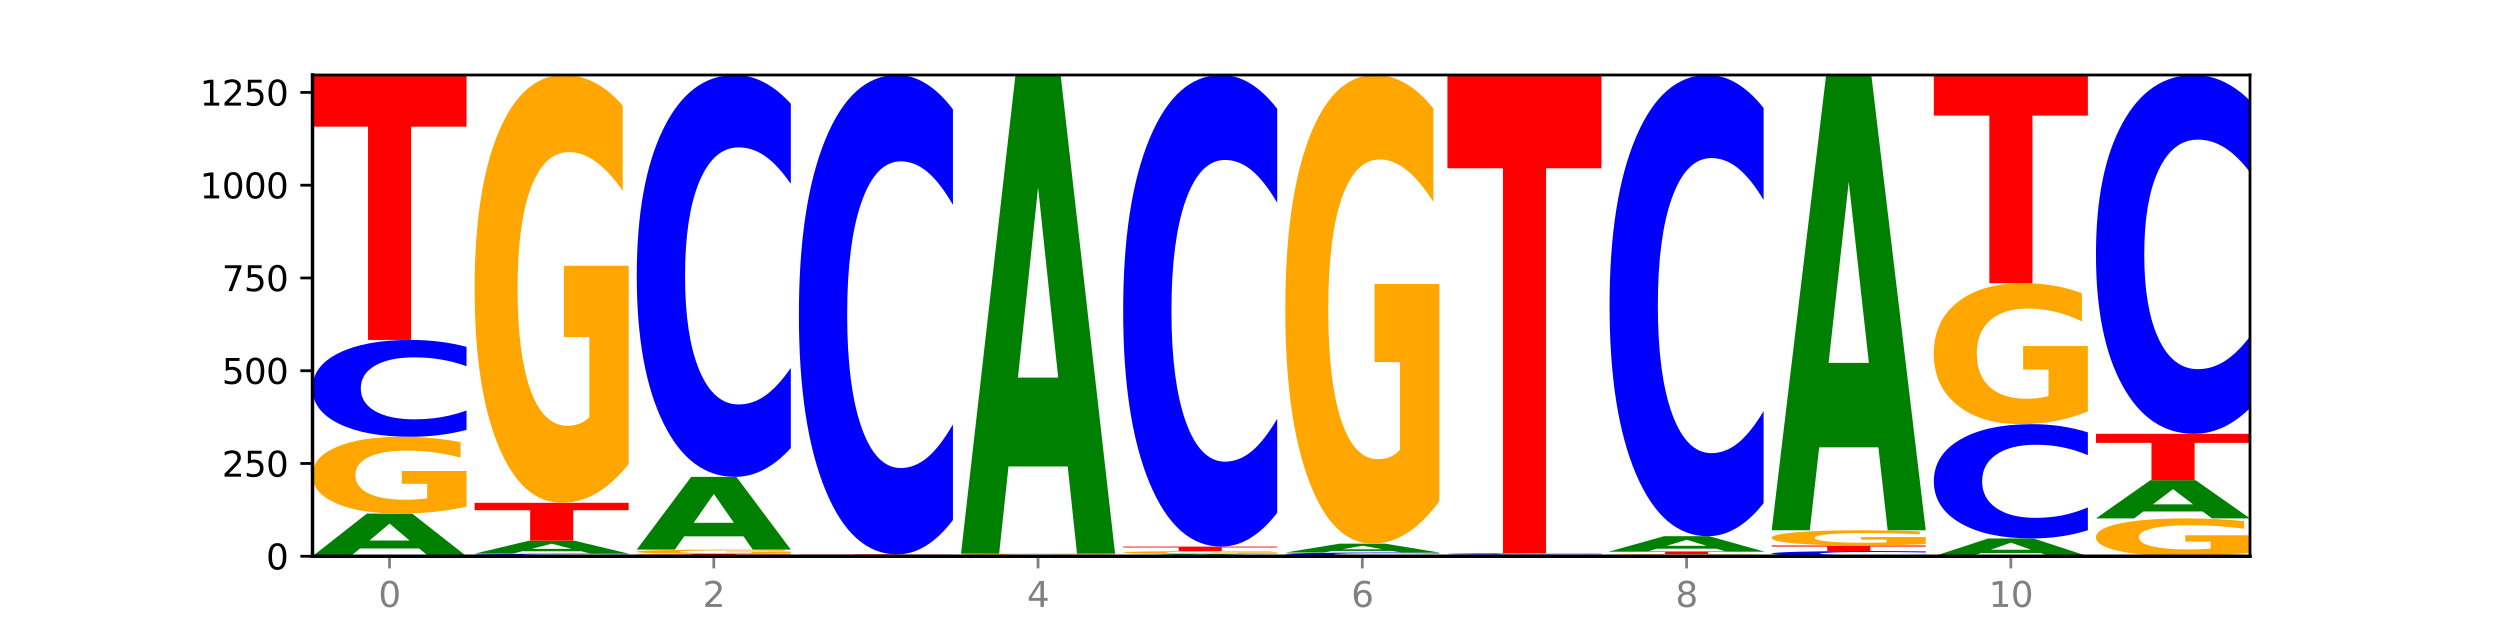 <?xml version="1.0" encoding="utf-8" standalone="no"?>
<!DOCTYPE svg PUBLIC "-//W3C//DTD SVG 1.1//EN"
  "http://www.w3.org/Graphics/SVG/1.1/DTD/svg11.dtd">
<svg xmlns:xlink="http://www.w3.org/1999/xlink" width="720pt" height="180pt" viewBox="0 0 720 180" xmlns="http://www.w3.org/2000/svg" version="1.1">
 <defs>
  <style type="text/css">*{stroke-linejoin: round; stroke-linecap: butt}</style>
 </defs>
 <g id="figure_1">
  <g id="patch_1">
   <path d="M 0 180 
L 720 180 
L 720 0 
L 0 0 
z
" style="fill: #ffffff"/>
  </g>
  <g id="axes_1">
   <g id="patch_2">
    <path d="M 90 160.2 
L 648 160.2 
L 648 21.6 
L 90 21.6 
z
" style="fill: #ffffff"/>
   </g>
   <g id="line2d_1">
    <path d="M 90 160.2 
L 648 160.2 
" clip-path="url(#pe1eeeabd1c)" style="fill: none; stroke: #000000; stroke-width: 0.5; stroke-linecap: square"/>
   </g>
   <g id="patch_3">
    <path d="M 120.728 157.961 
L 103.668 157.961 
L 100.974 160.2 
L 90 160.2 
L 105.672 147.911 
L 118.687 147.911 
L 134.36 160.2 
L 123.395 160.2 
L 120.728 157.961 
z
M 106.389 155.68 
L 117.98 155.68 
L 112.194 150.792 
L 106.389 155.68 
z
" clip-path="url(#pe1eeeabd1c)" style="fill: #008000"/>
   </g>
   <g id="patch_4">
    <path d="M 134.36 145.909 
Q 129.886 146.91 125.074 147.413 
Q 120.263 147.911 115.133 147.911 
Q 103.541 147.911 96.77 144.932 
Q 90 141.952 90 136.858 
Q 90 131.703 96.89 128.747 
Q 103.789 125.79 115.789 125.79 
Q 120.412 125.79 124.647 126.193 
Q 128.892 126.59 132.65 127.376 
L 132.65 131.785 
Q 128.773 130.776 124.935 130.278 
Q 121.098 129.775 117.24 129.775 
Q 110.102 129.775 106.235 131.612 
Q 102.367 133.444 102.367 136.858 
Q 102.367 140.239 106.096 142.085 
Q 109.824 143.926 116.684 143.926 
Q 118.553 143.926 120.153 143.821 
Q 121.754 143.712 123.026 143.483 
L 123.026 139.343 
L 115.719 139.343 
L 115.719 135.656 
L 134.36 135.656 
L 134.36 145.909 
z
" clip-path="url(#pe1eeeabd1c)" style="fill: #ffa600"/>
   </g>
   <g id="patch_5">
    <path d="M 134.36 123.791 
Q 130.649 124.782 126.637 125.283 
Q 122.624 125.79 118.254 125.79 
Q 105.222 125.79 97.611 122.034 
Q 90 118.278 90 111.854 
Q 90 105.407 97.611 101.656 
Q 105.222 97.899 118.254 97.899 
Q 122.624 97.899 126.637 98.406 
Q 130.649 98.908 134.36 99.899 
L 134.36 105.458 
Q 130.616 104.145 126.983 103.534 
Q 123.351 102.923 119.339 102.923 
Q 112.141 102.923 108.017 105.303 
Q 103.904 107.677 103.904 111.854 
Q 103.904 116.013 108.017 118.393 
Q 112.141 120.766 119.339 120.766 
Q 123.351 120.766 126.983 120.156 
Q 130.616 119.539 134.36 118.226 
L 134.36 123.791 
z
" clip-path="url(#pe1eeeabd1c)" style="fill: #0000ff"/>
   </g>
   <g id="patch_6">
    <path d="M 90 21.6 
L 134.36 21.6 
L 134.36 36.481 
L 118.401 36.481 
L 118.401 97.899 
L 105.99 97.899 
L 105.99 36.481 
L 90 36.481 
L 90 21.6 
z
" clip-path="url(#pe1eeeabd1c)" style="fill: #ff0000"/>
   </g>
   <g id="patch_7">
    <path d="M 181.054 160.146 
Q 177.344 160.173 173.331 160.186 
Q 169.319 160.2 164.949 160.2 
Q 151.917 160.2 144.306 160.099 
Q 136.695 159.999 136.695 159.826 
Q 136.695 159.653 144.306 159.553 
Q 151.917 159.452 164.949 159.452 
Q 169.319 159.452 173.331 159.466 
Q 177.344 159.479 181.054 159.506 
L 181.054 159.655 
Q 177.31 159.619 173.678 159.603 
Q 170.045 159.587 166.033 159.587 
Q 158.835 159.587 154.711 159.651 
Q 150.598 159.714 150.598 159.826 
Q 150.598 159.938 154.711 160.002 
Q 158.835 160.065 166.033 160.065 
Q 170.045 160.065 173.678 160.049 
Q 177.31 160.032 181.054 159.997 
L 181.054 160.146 
z
" clip-path="url(#pe1eeeabd1c)" style="fill: #0000ff"/>
   </g>
   <g id="patch_8">
    <path d="M 167.423 158.771 
L 150.363 158.771 
L 147.669 159.452 
L 136.695 159.452 
L 152.367 155.712 
L 165.382 155.712 
L 181.054 159.452 
L 170.089 159.452 
L 167.423 158.771 
z
M 153.083 158.076 
L 164.675 158.076 
L 158.888 156.589 
L 153.083 158.076 
z
" clip-path="url(#pe1eeeabd1c)" style="fill: #008000"/>
   </g>
   <g id="patch_9">
    <path d="M 136.695 144.812 
L 181.054 144.812 
L 181.054 146.938 
L 165.095 146.938 
L 165.095 155.712 
L 152.685 155.712 
L 152.685 146.938 
L 136.695 146.938 
L 136.695 144.812 
z
" clip-path="url(#pe1eeeabd1c)" style="fill: #ff0000"/>
   </g>
   <g id="patch_10">
    <path d="M 181.054 133.664 
Q 176.581 139.238 171.769 142.038 
Q 166.957 144.812 161.827 144.812 
Q 150.235 144.812 143.465 128.217 
Q 136.695 111.623 136.695 83.244 
Q 136.695 54.535 143.584 38.067 
Q 150.484 21.6 162.483 21.6 
Q 167.106 21.6 171.341 23.84 
Q 175.586 26.054 179.344 30.432 
L 179.344 54.993 
Q 175.467 49.368 171.63 46.594 
Q 167.792 43.794 163.935 43.794 
Q 156.797 43.794 152.929 54.026 
Q 149.062 64.232 149.062 83.244 
Q 149.062 102.078 152.79 112.361 
Q 156.518 122.618 163.378 122.618 
Q 165.247 122.618 166.848 122.033 
Q 168.448 121.422 169.721 120.149 
L 169.721 97.09 
L 162.414 97.09 
L 162.414 76.55 
L 181.054 76.55 
L 181.054 133.664 
z
" clip-path="url(#pe1eeeabd1c)" style="fill: #ffa600"/>
   </g>
   <g id="patch_11">
    <path d="M 183.389 159.559 
L 227.749 159.559 
L 227.749 159.684 
L 211.79 159.684 
L 211.79 160.2 
L 199.379 160.2 
L 199.379 159.684 
L 183.389 159.684 
L 183.389 159.559 
z
" clip-path="url(#pe1eeeabd1c)" style="fill: #ff0000"/>
   </g>
   <g id="patch_12">
    <path d="M 227.749 159.443 
Q 223.275 159.501 218.463 159.53 
Q 213.652 159.559 208.522 159.559 
Q 196.93 159.559 190.159 159.386 
Q 183.389 159.213 183.389 158.918 
Q 183.389 158.619 190.279 158.448 
Q 197.178 158.276 209.178 158.276 
Q 213.801 158.276 218.036 158.3 
Q 222.281 158.323 226.039 158.368 
L 226.039 158.624 
Q 222.162 158.565 218.324 158.537 
Q 214.487 158.507 210.629 158.507 
Q 203.491 158.507 199.624 158.614 
Q 195.757 158.72 195.757 158.918 
Q 195.757 159.114 199.485 159.221 
Q 203.213 159.328 210.073 159.328 
Q 211.942 159.328 213.542 159.322 
Q 215.143 159.315 216.415 159.302 
L 216.415 159.062 
L 209.108 159.062 
L 209.108 158.848 
L 227.749 158.848 
L 227.749 159.443 
z
" clip-path="url(#pe1eeeabd1c)" style="fill: #ffa600"/>
   </g>
   <g id="patch_13">
    <path d="M 214.117 154.461 
L 197.057 154.461 
L 194.363 158.276 
L 183.389 158.276 
L 199.062 137.332 
L 212.077 137.332 
L 227.749 158.276 
L 216.784 158.276 
L 214.117 154.461 
z
M 199.778 150.574 
L 211.369 150.574 
L 205.583 142.242 
L 199.778 150.574 
z
" clip-path="url(#pe1eeeabd1c)" style="fill: #008000"/>
   </g>
   <g id="patch_14">
    <path d="M 227.749 129.036 
Q 224.038 133.148 220.026 135.228 
Q 216.014 137.332 211.644 137.332 
Q 198.612 137.332 191 121.744 
Q 183.389 106.157 183.389 79.502 
Q 183.389 52.75 191 37.187 
Q 198.612 21.6 211.644 21.6 
Q 216.014 21.6 220.026 23.704 
Q 224.038 25.784 227.749 29.896 
L 227.749 52.965 
Q 224.005 47.515 220.372 44.981 
Q 216.74 42.446 212.728 42.446 
Q 205.53 42.446 201.406 52.32 
Q 197.293 62.169 197.293 79.502 
Q 197.293 96.762 201.406 106.636 
Q 205.53 116.485 212.728 116.485 
Q 216.74 116.485 220.372 113.951 
Q 224.005 111.393 227.749 105.942 
L 227.749 129.036 
z
" clip-path="url(#pe1eeeabd1c)" style="fill: #0000ff"/>
   </g>
   <g id="patch_15">
    <path d="M 274.444 160.181 
Q 269.97 160.19 265.158 160.195 
Q 260.346 160.2 255.216 160.2 
Q 243.624 160.2 236.854 160.171 
Q 230.084 160.142 230.084 160.093 
Q 230.084 160.043 236.973 160.015 
Q 243.873 159.986 255.872 159.986 
Q 260.495 159.986 264.73 159.99 
Q 268.976 159.994 272.734 160.002 
L 272.734 160.044 
Q 268.856 160.034 265.019 160.03 
Q 261.181 160.025 257.324 160.025 
Q 250.186 160.025 246.318 160.043 
Q 242.451 160.06 242.451 160.093 
Q 242.451 160.126 246.179 160.144 
Q 249.907 160.162 256.767 160.162 
Q 258.636 160.162 260.237 160.16 
Q 261.837 160.159 263.11 160.157 
L 263.11 160.117 
L 255.803 160.117 
L 255.803 160.082 
L 274.444 160.082 
L 274.444 160.181 
z
" clip-path="url(#pe1eeeabd1c)" style="fill: #ffa600"/>
   </g>
   <g id="patch_16">
    <path d="M 230.084 159.666 
L 274.444 159.666 
L 274.444 159.728 
L 258.484 159.728 
L 258.484 159.986 
L 246.074 159.986 
L 246.074 159.728 
L 230.084 159.728 
L 230.084 159.666 
z
" clip-path="url(#pe1eeeabd1c)" style="fill: #ff0000"/>
   </g>
   <g id="patch_17">
    <path d="M 274.444 149.769 
Q 270.733 154.675 266.721 157.156 
Q 262.708 159.666 258.338 159.666 
Q 245.306 159.666 237.695 141.071 
Q 230.084 122.476 230.084 90.676 
Q 230.084 58.762 237.695 40.195 
Q 245.306 21.6 258.338 21.6 
Q 262.708 21.6 266.721 24.11 
Q 270.733 26.591 274.444 31.496 
L 274.444 59.018 
Q 270.699 52.516 267.067 49.493 
Q 263.435 46.47 259.422 46.47 
Q 252.224 46.47 248.1 58.248 
Q 243.987 69.999 243.987 90.676 
Q 243.987 111.267 248.1 123.046 
Q 252.224 134.796 259.422 134.796 
Q 263.435 134.796 267.067 131.773 
Q 270.699 128.721 274.444 122.219 
L 274.444 149.769 
z
" clip-path="url(#pe1eeeabd1c)" style="fill: #0000ff"/>
   </g>
   <g id="patch_18">
    <path d="M 321.138 160.185 
Q 317.427 160.192 313.415 160.196 
Q 309.403 160.2 305.033 160.2 
Q 292.001 160.2 284.389 160.171 
Q 276.778 160.142 276.778 160.093 
Q 276.778 160.044 284.389 160.015 
Q 292.001 159.986 305.033 159.986 
Q 309.403 159.986 313.415 159.99 
Q 317.427 159.994 321.138 160.002 
L 321.138 160.044 
Q 317.394 160.034 313.762 160.029 
Q 310.129 160.025 306.117 160.025 
Q 298.919 160.025 294.795 160.043 
Q 290.682 160.061 290.682 160.093 
Q 290.682 160.125 294.795 160.143 
Q 298.919 160.162 306.117 160.162 
Q 310.129 160.162 313.762 160.157 
Q 317.394 160.152 321.138 160.142 
L 321.138 160.185 
z
" clip-path="url(#pe1eeeabd1c)" style="fill: #0000ff"/>
   </g>
   <g id="patch_19">
    <path d="M 321.138 159.938 
Q 316.664 159.962 311.853 159.974 
Q 307.041 159.986 301.911 159.986 
Q 290.319 159.986 283.549 159.914 
Q 276.778 159.842 276.778 159.719 
Q 276.778 159.595 283.668 159.523 
Q 290.567 159.452 302.567 159.452 
Q 307.19 159.452 311.425 159.462 
Q 315.67 159.471 319.428 159.49 
L 319.428 159.597 
Q 315.551 159.572 311.713 159.56 
Q 307.876 159.548 304.018 159.548 
Q 296.88 159.548 293.013 159.593 
Q 289.146 159.637 289.146 159.719 
Q 289.146 159.801 292.874 159.846 
Q 296.602 159.89 303.462 159.89 
Q 305.331 159.89 306.931 159.887 
Q 308.532 159.885 309.805 159.879 
L 309.805 159.779 
L 302.497 159.779 
L 302.497 159.69 
L 321.138 159.69 
L 321.138 159.938 
z
" clip-path="url(#pe1eeeabd1c)" style="fill: #ffa600"/>
   </g>
   <g id="patch_20">
    <path d="M 307.506 134.34 
L 290.446 134.34 
L 287.753 159.452 
L 276.778 159.452 
L 292.451 21.6 
L 305.466 21.6 
L 321.138 159.452 
L 310.173 159.452 
L 307.506 134.34 
z
M 293.167 108.755 
L 304.758 108.755 
L 298.972 53.921 
L 293.167 108.755 
z
" clip-path="url(#pe1eeeabd1c)" style="fill: #008000"/>
   </g>
   <g id="patch_21">
    <path d="M 354.201 160.083 
L 337.141 160.083 
L 334.447 160.2 
L 323.473 160.2 
L 339.145 159.559 
L 352.16 159.559 
L 367.833 160.2 
L 356.867 160.2 
L 354.201 160.083 
z
M 339.862 159.964 
L 351.453 159.964 
L 345.666 159.709 
L 339.862 159.964 
z
" clip-path="url(#pe1eeeabd1c)" style="fill: #008000"/>
   </g>
   <g id="patch_22">
    <path d="M 367.833 159.481 
Q 363.359 159.52 358.547 159.54 
Q 353.735 159.559 348.605 159.559 
Q 337.013 159.559 330.243 159.444 
Q 323.473 159.329 323.473 159.132 
Q 323.473 158.932 330.362 158.818 
Q 337.262 158.704 349.262 158.704 
Q 353.884 158.704 358.12 158.719 
Q 362.365 158.735 366.123 158.765 
L 366.123 158.936 
Q 362.245 158.897 358.408 158.877 
Q 354.57 158.858 350.713 158.858 
Q 343.575 158.858 339.708 158.929 
Q 335.84 159 335.84 159.132 
Q 335.84 159.262 339.568 159.334 
Q 343.297 159.405 350.156 159.405 
Q 352.025 159.405 353.626 159.401 
Q 355.227 159.397 356.499 159.388 
L 356.499 159.228 
L 349.192 159.228 
L 349.192 159.085 
L 367.833 159.085 
L 367.833 159.481 
z
" clip-path="url(#pe1eeeabd1c)" style="fill: #ffa600"/>
   </g>
   <g id="patch_23">
    <path d="M 323.473 157.422 
L 367.833 157.422 
L 367.833 157.672 
L 351.873 157.672 
L 351.873 158.704 
L 339.463 158.704 
L 339.463 157.672 
L 323.473 157.672 
L 323.473 157.422 
z
" clip-path="url(#pe1eeeabd1c)" style="fill: #ff0000"/>
   </g>
   <g id="patch_24">
    <path d="M 367.833 147.686 
Q 364.122 152.512 360.11 154.953 
Q 356.097 157.422 351.727 157.422 
Q 338.695 157.422 331.084 139.129 
Q 323.473 120.836 323.473 89.553 
Q 323.473 58.158 331.084 39.893 
Q 338.695 21.6 351.727 21.6 
Q 356.097 21.6 360.11 24.069 
Q 364.122 26.51 367.833 31.336 
L 367.833 58.41 
Q 364.088 52.013 360.456 49.039 
Q 356.824 46.065 352.811 46.065 
Q 345.614 46.065 341.489 57.653 
Q 337.376 69.212 337.376 89.553 
Q 337.376 109.81 341.489 121.397 
Q 345.614 132.956 352.811 132.956 
Q 356.824 132.956 360.456 129.982 
Q 364.088 126.98 367.833 120.583 
L 367.833 147.686 
z
" clip-path="url(#pe1eeeabd1c)" style="fill: #0000ff"/>
   </g>
   <g id="patch_25">
    <path d="M 370.167 160.093 
L 414.527 160.093 
L 414.527 160.114 
L 398.568 160.114 
L 398.568 160.2 
L 386.158 160.2 
L 386.158 160.114 
L 370.167 160.114 
L 370.167 160.093 
z
" clip-path="url(#pe1eeeabd1c)" style="fill: #ff0000"/>
   </g>
   <g id="patch_26">
    <path d="M 414.527 160.024 
Q 410.817 160.058 406.804 160.076 
Q 402.792 160.093 398.422 160.093 
Q 385.39 160.093 377.779 159.964 
Q 370.167 159.834 370.167 159.613 
Q 370.167 159.39 377.779 159.261 
Q 385.39 159.131 398.422 159.131 
Q 402.792 159.131 406.804 159.149 
Q 410.817 159.166 414.527 159.2 
L 414.527 159.392 
Q 410.783 159.347 407.151 159.326 
Q 403.518 159.305 399.506 159.305 
Q 392.308 159.305 388.184 159.387 
Q 384.071 159.469 384.071 159.613 
Q 384.071 159.756 388.184 159.838 
Q 392.308 159.92 399.506 159.92 
Q 403.518 159.92 407.151 159.899 
Q 410.783 159.878 414.527 159.832 
L 414.527 160.024 
z
" clip-path="url(#pe1eeeabd1c)" style="fill: #0000ff"/>
   </g>
   <g id="patch_27">
    <path d="M 400.895 158.664 
L 383.835 158.664 
L 381.142 159.131 
L 370.167 159.131 
L 385.84 156.567 
L 398.855 156.567 
L 414.527 159.131 
L 403.562 159.131 
L 400.895 158.664 
z
M 386.556 158.188 
L 398.147 158.188 
L 392.361 157.168 
L 386.556 158.188 
z
" clip-path="url(#pe1eeeabd1c)" style="fill: #008000"/>
   </g>
   <g id="patch_28">
    <path d="M 414.527 144.355 
Q 410.053 150.461 405.242 153.528 
Q 400.43 156.567 395.3 156.567 
Q 383.708 156.567 376.938 138.389 
Q 370.167 120.211 370.167 89.125 
Q 370.167 57.677 377.057 39.638 
Q 383.956 21.6 395.956 21.6 
Q 400.579 21.6 404.814 24.053 
Q 409.059 26.479 412.817 31.274 
L 412.817 58.178 
Q 408.94 52.017 405.102 48.978 
Q 401.265 45.911 397.408 45.911 
Q 390.269 45.911 386.402 57.119 
Q 382.535 68.299 382.535 89.125 
Q 382.535 109.756 386.263 121.02 
Q 389.991 132.255 396.851 132.255 
Q 398.72 132.255 400.321 131.614 
Q 401.921 130.945 403.194 129.551 
L 403.194 104.292 
L 395.887 104.292 
L 395.887 81.793 
L 414.527 81.793 
L 414.527 144.355 
z
" clip-path="url(#pe1eeeabd1c)" style="fill: #ffa600"/>
   </g>
   <g id="patch_29">
    <path d="M 461.222 160.19 
Q 456.748 160.195 451.936 160.198 
Q 447.124 160.2 441.995 160.2 
Q 430.403 160.2 423.632 160.186 
Q 416.862 160.171 416.862 160.147 
Q 416.862 160.122 423.752 160.107 
Q 430.651 160.093 442.651 160.093 
Q 447.274 160.093 451.509 160.095 
Q 455.754 160.097 459.512 160.101 
L 459.512 160.122 
Q 455.635 160.117 451.797 160.115 
Q 447.96 160.112 444.102 160.112 
Q 436.964 160.112 433.097 160.121 
Q 429.229 160.13 429.229 160.147 
Q 429.229 160.163 432.958 160.172 
Q 436.686 160.181 443.545 160.181 
Q 445.414 160.181 447.015 160.18 
Q 448.616 160.18 449.888 160.179 
L 449.888 160.159 
L 442.581 160.159 
L 442.581 160.141 
L 461.222 160.141 
L 461.222 160.19 
z
" clip-path="url(#pe1eeeabd1c)" style="fill: #ffa600"/>
   </g>
   <g id="patch_30">
    <path d="M 447.59 160.035 
L 430.53 160.035 
L 427.836 160.093 
L 416.862 160.093 
L 432.534 159.773 
L 445.549 159.773 
L 461.222 160.093 
L 450.257 160.093 
L 447.59 160.035 
z
M 433.251 159.975 
L 444.842 159.975 
L 439.055 159.848 
L 433.251 159.975 
z
" clip-path="url(#pe1eeeabd1c)" style="fill: #008000"/>
   </g>
   <g id="patch_31">
    <path d="M 461.222 159.742 
Q 457.511 159.757 453.499 159.765 
Q 449.486 159.773 445.116 159.773 
Q 432.084 159.773 424.473 159.715 
Q 416.862 159.657 416.862 159.559 
Q 416.862 159.46 424.473 159.403 
Q 432.084 159.345 445.116 159.345 
Q 449.486 159.345 453.499 159.353 
Q 457.511 159.361 461.222 159.376 
L 461.222 159.461 
Q 457.478 159.441 453.845 159.431 
Q 450.213 159.422 446.2 159.422 
Q 439.003 159.422 434.879 159.459 
Q 430.766 159.495 430.766 159.559 
Q 430.766 159.623 434.879 159.659 
Q 439.003 159.696 446.2 159.696 
Q 450.213 159.696 453.845 159.686 
Q 457.478 159.677 461.222 159.657 
L 461.222 159.742 
z
" clip-path="url(#pe1eeeabd1c)" style="fill: #0000ff"/>
   </g>
   <g id="patch_32">
    <path d="M 416.862 21.6 
L 461.222 21.6 
L 461.222 48.464 
L 445.263 48.464 
L 445.263 159.345 
L 432.852 159.345 
L 432.852 48.464 
L 416.862 48.464 
L 416.862 21.6 
z
" clip-path="url(#pe1eeeabd1c)" style="fill: #ff0000"/>
   </g>
   <g id="patch_33">
    <path d="M 507.916 160.142 
Q 503.443 160.171 498.631 160.186 
Q 493.819 160.2 488.689 160.2 
Q 477.097 160.2 470.327 160.114 
Q 463.556 160.027 463.556 159.88 
Q 463.556 159.73 470.446 159.645 
Q 477.346 159.559 489.345 159.559 
Q 493.968 159.559 498.203 159.57 
Q 502.448 159.582 506.206 159.605 
L 506.206 159.733 
Q 502.329 159.703 498.492 159.689 
Q 494.654 159.674 490.797 159.674 
Q 483.659 159.674 479.791 159.728 
Q 475.924 159.781 475.924 159.88 
Q 475.924 159.978 479.652 160.031 
Q 483.38 160.085 490.24 160.085 
Q 492.109 160.085 493.71 160.081 
Q 495.31 160.078 496.583 160.072 
L 496.583 159.952 
L 489.276 159.952 
L 489.276 159.845 
L 507.916 159.845 
L 507.916 160.142 
z
" clip-path="url(#pe1eeeabd1c)" style="fill: #ffa600"/>
   </g>
   <g id="patch_34">
    <path d="M 463.556 158.811 
L 507.916 158.811 
L 507.916 158.957 
L 491.957 158.957 
L 491.957 159.559 
L 479.547 159.559 
L 479.547 158.957 
L 463.556 158.957 
L 463.556 158.811 
z
" clip-path="url(#pe1eeeabd1c)" style="fill: #ff0000"/>
   </g>
   <g id="patch_35">
    <path d="M 494.285 158.013 
L 477.225 158.013 
L 474.531 158.811 
L 463.556 158.811 
L 479.229 154.429 
L 492.244 154.429 
L 507.916 158.811 
L 496.951 158.811 
L 494.285 158.013 
z
M 479.945 157.199 
L 491.536 157.199 
L 485.75 155.457 
L 479.945 157.199 
z
" clip-path="url(#pe1eeeabd1c)" style="fill: #008000"/>
   </g>
   <g id="patch_36">
    <path d="M 507.916 144.908 
Q 504.206 149.628 500.193 152.015 
Q 496.181 154.429 491.811 154.429 
Q 478.779 154.429 471.168 136.54 
Q 463.556 118.65 463.556 88.056 
Q 463.556 57.352 471.168 39.49 
Q 478.779 21.6 491.811 21.6 
Q 496.181 21.6 500.193 24.015 
Q 504.206 26.402 507.916 31.121 
L 507.916 57.599 
Q 504.172 51.343 500.54 48.435 
Q 496.907 45.526 492.895 45.526 
Q 485.697 45.526 481.573 56.858 
Q 477.46 68.163 477.46 88.056 
Q 477.46 107.866 481.573 119.199 
Q 485.697 130.503 492.895 130.503 
Q 496.907 130.503 500.54 127.595 
Q 504.172 124.659 507.916 118.403 
L 507.916 144.908 
z
" clip-path="url(#pe1eeeabd1c)" style="fill: #0000ff"/>
   </g>
   <g id="patch_37">
    <path d="M 554.611 160.093 
Q 550.9 160.146 546.888 160.173 
Q 542.875 160.2 538.505 160.2 
Q 525.474 160.2 517.862 159.999 
Q 510.251 159.797 510.251 159.452 
Q 510.251 159.107 517.862 158.905 
Q 525.474 158.704 538.505 158.704 
Q 542.875 158.704 546.888 158.731 
Q 550.9 158.758 554.611 158.811 
L 554.611 159.109 
Q 550.867 159.039 547.234 159.006 
Q 543.602 158.973 539.59 158.973 
Q 532.392 158.973 528.268 159.101 
Q 524.155 159.228 524.155 159.452 
Q 524.155 159.676 528.268 159.803 
Q 532.392 159.931 539.59 159.931 
Q 543.602 159.931 547.234 159.898 
Q 550.867 159.865 554.611 159.794 
L 554.611 160.093 
z
" clip-path="url(#pe1eeeabd1c)" style="fill: #0000ff"/>
   </g>
   <g id="patch_38">
    <path d="M 510.251 157.101 
L 554.611 157.101 
L 554.611 157.414 
L 538.652 157.414 
L 538.652 158.704 
L 526.241 158.704 
L 526.241 157.414 
L 510.251 157.414 
L 510.251 157.101 
z
" clip-path="url(#pe1eeeabd1c)" style="fill: #ff0000"/>
   </g>
   <g id="patch_39">
    <path d="M 554.611 156.705 
Q 550.137 156.903 545.325 157.002 
Q 540.514 157.101 535.384 157.101 
Q 523.792 157.101 517.021 156.511 
Q 510.251 155.921 510.251 154.912 
Q 510.251 153.891 517.141 153.305 
Q 524.04 152.72 536.04 152.72 
Q 540.663 152.72 544.898 152.799 
Q 549.143 152.878 552.901 153.034 
L 552.901 153.907 
Q 549.024 153.707 545.186 153.608 
Q 541.349 153.509 537.491 153.509 
Q 530.353 153.509 526.486 153.873 
Q 522.619 154.236 522.619 154.912 
Q 522.619 155.581 526.347 155.947 
Q 530.075 156.312 536.935 156.312 
Q 538.804 156.312 540.404 156.291 
Q 542.005 156.269 543.277 156.224 
L 543.277 155.404 
L 535.97 155.404 
L 535.97 154.674 
L 554.611 154.674 
L 554.611 156.705 
z
" clip-path="url(#pe1eeeabd1c)" style="fill: #ffa600"/>
   </g>
   <g id="patch_40">
    <path d="M 540.979 128.834 
L 523.919 128.834 
L 521.225 152.72 
L 510.251 152.72 
L 525.923 21.6 
L 538.938 21.6 
L 554.611 152.72 
L 543.646 152.72 
L 540.979 128.834 
z
M 526.64 104.498 
L 538.231 104.498 
L 532.445 52.343 
L 526.64 104.498 
z
" clip-path="url(#pe1eeeabd1c)" style="fill: #008000"/>
   </g>
   <g id="patch_41">
    <path d="M 587.674 159.266 
L 570.614 159.266 
L 567.92 160.2 
L 556.946 160.2 
L 572.618 155.071 
L 585.633 155.071 
L 601.305 160.2 
L 590.34 160.2 
L 587.674 159.266 
z
M 573.335 158.314 
L 584.926 158.314 
L 579.139 156.273 
L 573.335 158.314 
z
" clip-path="url(#pe1eeeabd1c)" style="fill: #008000"/>
   </g>
   <g id="patch_42">
    <path d="M 601.305 152.711 
Q 597.595 153.881 593.582 154.472 
Q 589.57 155.071 585.2 155.071 
Q 572.168 155.071 564.557 150.638 
Q 556.946 146.205 556.946 138.624 
Q 556.946 131.016 564.557 126.59 
Q 572.168 122.157 585.2 122.157 
Q 589.57 122.157 593.582 122.755 
Q 597.595 123.347 601.305 124.516 
L 601.305 131.077 
Q 597.561 129.527 593.929 128.806 
Q 590.297 128.086 586.284 128.086 
Q 579.086 128.086 574.962 130.894 
Q 570.849 133.695 570.849 138.624 
Q 570.849 143.533 574.962 146.341 
Q 579.086 149.142 586.284 149.142 
Q 590.297 149.142 593.929 148.421 
Q 597.561 147.694 601.305 146.144 
L 601.305 152.711 
z
" clip-path="url(#pe1eeeabd1c)" style="fill: #0000ff"/>
   </g>
   <g id="patch_43">
    <path d="M 601.305 118.483 
Q 596.832 120.32 592.02 121.243 
Q 587.208 122.157 582.078 122.157 
Q 570.486 122.157 563.716 116.688 
Q 556.946 111.219 556.946 101.866 
Q 556.946 92.404 563.835 86.977 
Q 570.735 81.55 582.734 81.55 
Q 587.357 81.55 591.592 82.288 
Q 595.838 83.018 599.595 84.46 
L 599.595 92.555 
Q 595.718 90.701 591.881 89.787 
Q 588.043 88.864 584.186 88.864 
Q 577.048 88.864 573.18 92.236 
Q 569.313 95.6 569.313 101.866 
Q 569.313 108.073 573.041 111.462 
Q 576.769 114.843 583.629 114.843 
Q 585.498 114.843 587.099 114.65 
Q 588.699 114.448 589.972 114.029 
L 589.972 106.429 
L 582.665 106.429 
L 582.665 99.66 
L 601.305 99.66 
L 601.305 118.483 
z
" clip-path="url(#pe1eeeabd1c)" style="fill: #ffa600"/>
   </g>
   <g id="patch_44">
    <path d="M 556.946 21.6 
L 601.305 21.6 
L 601.305 33.292 
L 585.346 33.292 
L 585.346 81.55 
L 572.936 81.55 
L 572.936 33.292 
L 556.946 33.292 
L 556.946 21.6 
z
" clip-path="url(#pe1eeeabd1c)" style="fill: #ff0000"/>
   </g>
   <g id="patch_45">
    <path d="M 648 159.214 
Q 643.526 159.707 638.714 159.955 
Q 633.903 160.2 628.773 160.2 
Q 617.181 160.2 610.41 158.732 
Q 603.64 157.264 603.64 154.753 
Q 603.64 152.214 610.53 150.757 
Q 617.429 149.3 629.429 149.3 
Q 634.052 149.3 638.287 149.498 
Q 642.532 149.694 646.29 150.081 
L 646.29 152.254 
Q 642.413 151.757 638.575 151.511 
Q 634.738 151.263 630.88 151.263 
Q 623.742 151.263 619.875 152.169 
Q 616.008 153.071 616.008 154.753 
Q 616.008 156.42 619.736 157.329 
Q 623.464 158.237 630.324 158.237 
Q 632.193 158.237 633.793 158.185 
Q 635.394 158.131 636.666 158.018 
L 636.666 155.978 
L 629.359 155.978 
L 629.359 154.161 
L 648 154.161 
L 648 159.214 
z
" clip-path="url(#pe1eeeabd1c)" style="fill: #ffa600"/>
   </g>
   <g id="patch_46">
    <path d="M 634.368 147.295 
L 617.308 147.295 
L 614.614 149.3 
L 603.64 149.3 
L 619.313 138.293 
L 632.328 138.293 
L 648 149.3 
L 637.035 149.3 
L 634.368 147.295 
z
M 620.029 145.252 
L 631.62 145.252 
L 625.834 140.874 
L 620.029 145.252 
z
" clip-path="url(#pe1eeeabd1c)" style="fill: #008000"/>
   </g>
   <g id="patch_47">
    <path d="M 603.64 124.936 
L 648 124.936 
L 648 127.541 
L 632.041 127.541 
L 632.041 138.293 
L 619.63 138.293 
L 619.63 127.541 
L 603.64 127.541 
L 603.64 124.936 
z
" clip-path="url(#pe1eeeabd1c)" style="fill: #ff0000"/>
   </g>
   <g id="patch_48">
    <path d="M 648 117.529 
Q 644.289 121.2 640.277 123.057 
Q 636.265 124.936 631.895 124.936 
Q 618.863 124.936 611.251 111.018 
Q 603.64 97.1 603.64 73.3 
Q 603.64 49.414 611.251 35.518 
Q 618.863 21.6 631.895 21.6 
Q 636.265 21.6 640.277 23.478 
Q 644.289 25.336 648 29.007 
L 648 49.606 
Q 644.256 44.739 640.623 42.476 
Q 636.991 40.214 632.979 40.214 
Q 625.781 40.214 621.657 49.029 
Q 617.544 57.824 617.544 73.3 
Q 617.544 88.712 621.657 97.527 
Q 625.781 106.322 632.979 106.322 
Q 636.991 106.322 640.623 104.059 
Q 644.256 101.775 648 96.908 
L 648 117.529 
z
" clip-path="url(#pe1eeeabd1c)" style="fill: #0000ff"/>
   </g>
   <g id="matplotlib.axis_1">
    <g id="xtick_1">
     <g id="line2d_2">
      <defs>
       <path id="m1fb93099d7" d="M 0 0 
L 0 3.5 
" style="stroke: #808080; stroke-width: 0.8"/>
      </defs>
      <g>
       <use xlink:href="#m1fb93099d7" x="112.18" y="160.2" style="fill: #808080; stroke: #808080; stroke-width: 0.8"/>
      </g>
     </g>
     <g id="text_1">
      <!-- 0 -->
      <g style="fill: #808080" transform="translate(108.999 174.798) scale(0.1 -0.1)">
       <defs>
        <path id="DejaVuSans-30" d="M 2034 4250 
Q 1547 4250 1301 3770 
Q 1056 3291 1056 2328 
Q 1056 1369 1301 889 
Q 1547 409 2034 409 
Q 2525 409 2770 889 
Q 3016 1369 3016 2328 
Q 3016 3291 2770 3770 
Q 2525 4250 2034 4250 
z
M 2034 4750 
Q 2819 4750 3233 4129 
Q 3647 3509 3647 2328 
Q 3647 1150 3233 529 
Q 2819 -91 2034 -91 
Q 1250 -91 836 529 
Q 422 1150 422 2328 
Q 422 3509 836 4129 
Q 1250 4750 2034 4750 
z
" transform="scale(0.016)"/>
       </defs>
       <use xlink:href="#DejaVuSans-30"/>
      </g>
     </g>
    </g>
    <g id="xtick_2">
     <g id="line2d_3">
      <g>
       <use xlink:href="#m1fb93099d7" x="205.569" y="160.2" style="fill: #808080; stroke: #808080; stroke-width: 0.8"/>
      </g>
     </g>
     <g id="text_2">
      <!-- 2 -->
      <g style="fill: #808080" transform="translate(202.388 174.798) scale(0.1 -0.1)">
       <defs>
        <path id="DejaVuSans-32" d="M 1228 531 
L 3431 531 
L 3431 0 
L 469 0 
L 469 531 
Q 828 903 1448 1529 
Q 2069 2156 2228 2338 
Q 2531 2678 2651 2914 
Q 2772 3150 2772 3378 
Q 2772 3750 2511 3984 
Q 2250 4219 1831 4219 
Q 1534 4219 1204 4116 
Q 875 4013 500 3803 
L 500 4441 
Q 881 4594 1212 4672 
Q 1544 4750 1819 4750 
Q 2544 4750 2975 4387 
Q 3406 4025 3406 3419 
Q 3406 3131 3298 2873 
Q 3191 2616 2906 2266 
Q 2828 2175 2409 1742 
Q 1991 1309 1228 531 
z
" transform="scale(0.016)"/>
       </defs>
       <use xlink:href="#DejaVuSans-32"/>
      </g>
     </g>
    </g>
    <g id="xtick_3">
     <g id="line2d_4">
      <g>
       <use xlink:href="#m1fb93099d7" x="298.958" y="160.2" style="fill: #808080; stroke: #808080; stroke-width: 0.8"/>
      </g>
     </g>
     <g id="text_3">
      <!-- 4 -->
      <g style="fill: #808080" transform="translate(295.777 174.798) scale(0.1 -0.1)">
       <defs>
        <path id="DejaVuSans-34" d="M 2419 4116 
L 825 1625 
L 2419 1625 
L 2419 4116 
z
M 2253 4666 
L 3047 4666 
L 3047 1625 
L 3713 1625 
L 3713 1100 
L 3047 1100 
L 3047 0 
L 2419 0 
L 2419 1100 
L 313 1100 
L 313 1709 
L 2253 4666 
z
" transform="scale(0.016)"/>
       </defs>
       <use xlink:href="#DejaVuSans-34"/>
      </g>
     </g>
    </g>
    <g id="xtick_4">
     <g id="line2d_5">
      <g>
       <use xlink:href="#m1fb93099d7" x="392.347" y="160.2" style="fill: #808080; stroke: #808080; stroke-width: 0.8"/>
      </g>
     </g>
     <g id="text_4">
      <!-- 6 -->
      <g style="fill: #808080" transform="translate(389.166 174.798) scale(0.1 -0.1)">
       <defs>
        <path id="DejaVuSans-36" d="M 2113 2584 
Q 1688 2584 1439 2293 
Q 1191 2003 1191 1497 
Q 1191 994 1439 701 
Q 1688 409 2113 409 
Q 2538 409 2786 701 
Q 3034 994 3034 1497 
Q 3034 2003 2786 2293 
Q 2538 2584 2113 2584 
z
M 3366 4563 
L 3366 3988 
Q 3128 4100 2886 4159 
Q 2644 4219 2406 4219 
Q 1781 4219 1451 3797 
Q 1122 3375 1075 2522 
Q 1259 2794 1537 2939 
Q 1816 3084 2150 3084 
Q 2853 3084 3261 2657 
Q 3669 2231 3669 1497 
Q 3669 778 3244 343 
Q 2819 -91 2113 -91 
Q 1303 -91 875 529 
Q 447 1150 447 2328 
Q 447 3434 972 4092 
Q 1497 4750 2381 4750 
Q 2619 4750 2861 4703 
Q 3103 4656 3366 4563 
z
" transform="scale(0.016)"/>
       </defs>
       <use xlink:href="#DejaVuSans-36"/>
      </g>
     </g>
    </g>
    <g id="xtick_5">
     <g id="line2d_6">
      <g>
       <use xlink:href="#m1fb93099d7" x="485.736" y="160.2" style="fill: #808080; stroke: #808080; stroke-width: 0.8"/>
      </g>
     </g>
     <g id="text_5">
      <!-- 8 -->
      <g style="fill: #808080" transform="translate(482.555 174.798) scale(0.1 -0.1)">
       <defs>
        <path id="DejaVuSans-38" d="M 2034 2216 
Q 1584 2216 1326 1975 
Q 1069 1734 1069 1313 
Q 1069 891 1326 650 
Q 1584 409 2034 409 
Q 2484 409 2743 651 
Q 3003 894 3003 1313 
Q 3003 1734 2745 1975 
Q 2488 2216 2034 2216 
z
M 1403 2484 
Q 997 2584 770 2862 
Q 544 3141 544 3541 
Q 544 4100 942 4425 
Q 1341 4750 2034 4750 
Q 2731 4750 3128 4425 
Q 3525 4100 3525 3541 
Q 3525 3141 3298 2862 
Q 3072 2584 2669 2484 
Q 3125 2378 3379 2068 
Q 3634 1759 3634 1313 
Q 3634 634 3220 271 
Q 2806 -91 2034 -91 
Q 1263 -91 848 271 
Q 434 634 434 1313 
Q 434 1759 690 2068 
Q 947 2378 1403 2484 
z
M 1172 3481 
Q 1172 3119 1398 2916 
Q 1625 2713 2034 2713 
Q 2441 2713 2670 2916 
Q 2900 3119 2900 3481 
Q 2900 3844 2670 4047 
Q 2441 4250 2034 4250 
Q 1625 4250 1398 4047 
Q 1172 3844 1172 3481 
z
" transform="scale(0.016)"/>
       </defs>
       <use xlink:href="#DejaVuSans-38"/>
      </g>
     </g>
    </g>
    <g id="xtick_6">
     <g id="line2d_7">
      <g>
       <use xlink:href="#m1fb93099d7" x="579.126" y="160.2" style="fill: #808080; stroke: #808080; stroke-width: 0.8"/>
      </g>
     </g>
     <g id="text_6">
      <!-- 10 -->
      <g style="fill: #808080" transform="translate(572.763 174.798) scale(0.1 -0.1)">
       <defs>
        <path id="DejaVuSans-31" d="M 794 531 
L 1825 531 
L 1825 4091 
L 703 3866 
L 703 4441 
L 1819 4666 
L 2450 4666 
L 2450 531 
L 3481 531 
L 3481 0 
L 794 0 
L 794 531 
z
" transform="scale(0.016)"/>
       </defs>
       <use xlink:href="#DejaVuSans-31"/>
       <use xlink:href="#DejaVuSans-30" x="63.623"/>
      </g>
     </g>
    </g>
   </g>
   <g id="matplotlib.axis_2">
    <g id="ytick_1">
     <g id="line2d_8">
      <defs>
       <path id="m4d11a9a2ea" d="M 0 0 
L -3.5 0 
" style="stroke: #000000; stroke-width: 0.8"/>
      </defs>
      <g>
       <use xlink:href="#m4d11a9a2ea" x="90" y="160.2" style="stroke: #000000; stroke-width: 0.8"/>
      </g>
     </g>
     <g id="text_7">
      <!-- 0 -->
      <g transform="translate(76.638 163.999) scale(0.1 -0.1)">
       <use xlink:href="#DejaVuSans-30"/>
      </g>
     </g>
    </g>
    <g id="ytick_2">
     <g id="line2d_9">
      <g>
       <use xlink:href="#m4d11a9a2ea" x="90" y="133.485" style="stroke: #000000; stroke-width: 0.8"/>
      </g>
     </g>
     <g id="text_8">
      <!-- 250 -->
      <g transform="translate(63.913 137.284) scale(0.1 -0.1)">
       <defs>
        <path id="DejaVuSans-35" d="M 691 4666 
L 3169 4666 
L 3169 4134 
L 1269 4134 
L 1269 2991 
Q 1406 3038 1543 3061 
Q 1681 3084 1819 3084 
Q 2600 3084 3056 2656 
Q 3513 2228 3513 1497 
Q 3513 744 3044 326 
Q 2575 -91 1722 -91 
Q 1428 -91 1123 -41 
Q 819 9 494 109 
L 494 744 
Q 775 591 1075 516 
Q 1375 441 1709 441 
Q 2250 441 2565 725 
Q 2881 1009 2881 1497 
Q 2881 1984 2565 2268 
Q 2250 2553 1709 2553 
Q 1456 2553 1204 2497 
Q 953 2441 691 2322 
L 691 4666 
z
" transform="scale(0.016)"/>
       </defs>
       <use xlink:href="#DejaVuSans-32"/>
       <use xlink:href="#DejaVuSans-35" x="63.623"/>
       <use xlink:href="#DejaVuSans-30" x="127.246"/>
      </g>
     </g>
    </g>
    <g id="ytick_3">
     <g id="line2d_10">
      <g>
       <use xlink:href="#m4d11a9a2ea" x="90" y="106.769" style="stroke: #000000; stroke-width: 0.8"/>
      </g>
     </g>
     <g id="text_9">
      <!-- 500 -->
      <g transform="translate(63.913 110.568) scale(0.1 -0.1)">
       <use xlink:href="#DejaVuSans-35"/>
       <use xlink:href="#DejaVuSans-30" x="63.623"/>
       <use xlink:href="#DejaVuSans-30" x="127.246"/>
      </g>
     </g>
    </g>
    <g id="ytick_4">
     <g id="line2d_11">
      <g>
       <use xlink:href="#m4d11a9a2ea" x="90" y="80.054" style="stroke: #000000; stroke-width: 0.8"/>
      </g>
     </g>
     <g id="text_10">
      <!-- 750 -->
      <g transform="translate(63.913 83.853) scale(0.1 -0.1)">
       <defs>
        <path id="DejaVuSans-37" d="M 525 4666 
L 3525 4666 
L 3525 4397 
L 1831 0 
L 1172 0 
L 2766 4134 
L 525 4134 
L 525 4666 
z
" transform="scale(0.016)"/>
       </defs>
       <use xlink:href="#DejaVuSans-37"/>
       <use xlink:href="#DejaVuSans-35" x="63.623"/>
       <use xlink:href="#DejaVuSans-30" x="127.246"/>
      </g>
     </g>
    </g>
    <g id="ytick_5">
     <g id="line2d_12">
      <g>
       <use xlink:href="#m4d11a9a2ea" x="90" y="53.338" style="stroke: #000000; stroke-width: 0.8"/>
      </g>
     </g>
     <g id="text_11">
      <!-- 1000 -->
      <g transform="translate(57.55 57.137) scale(0.1 -0.1)">
       <use xlink:href="#DejaVuSans-31"/>
       <use xlink:href="#DejaVuSans-30" x="63.623"/>
       <use xlink:href="#DejaVuSans-30" x="127.246"/>
       <use xlink:href="#DejaVuSans-30" x="190.869"/>
      </g>
     </g>
    </g>
    <g id="ytick_6">
     <g id="line2d_13">
      <g>
       <use xlink:href="#m4d11a9a2ea" x="90" y="26.623" style="stroke: #000000; stroke-width: 0.8"/>
      </g>
     </g>
     <g id="text_12">
      <!-- 1250 -->
      <g transform="translate(57.55 30.422) scale(0.1 -0.1)">
       <use xlink:href="#DejaVuSans-31"/>
       <use xlink:href="#DejaVuSans-32" x="63.623"/>
       <use xlink:href="#DejaVuSans-35" x="127.246"/>
       <use xlink:href="#DejaVuSans-30" x="190.869"/>
      </g>
     </g>
    </g>
   </g>
   <g id="patch_49">
    <path d="M 90 160.2 
L 90 21.6 
" style="fill: none; stroke: #000000; stroke-linejoin: miter; stroke-linecap: square"/>
   </g>
   <g id="patch_50">
    <path d="M 648 160.2 
L 648 21.6 
" style="fill: none; stroke: #000000; stroke-width: 0.8; stroke-linejoin: miter; stroke-linecap: square"/>
   </g>
   <g id="patch_51">
    <path d="M 90 160.2 
L 648 160.2 
" style="fill: none; stroke: #000000; stroke-linejoin: miter; stroke-linecap: square"/>
   </g>
   <g id="patch_52">
    <path d="M 90 21.6 
L 648 21.6 
" style="fill: none; stroke: #000000; stroke-width: 0.8; stroke-linejoin: miter; stroke-linecap: square"/>
   </g>
  </g>
 </g>
 <defs>
  <clipPath id="pe1eeeabd1c">
   <rect x="90" y="21.6" width="558" height="138.6"/>
  </clipPath>
 </defs>
</svg>
